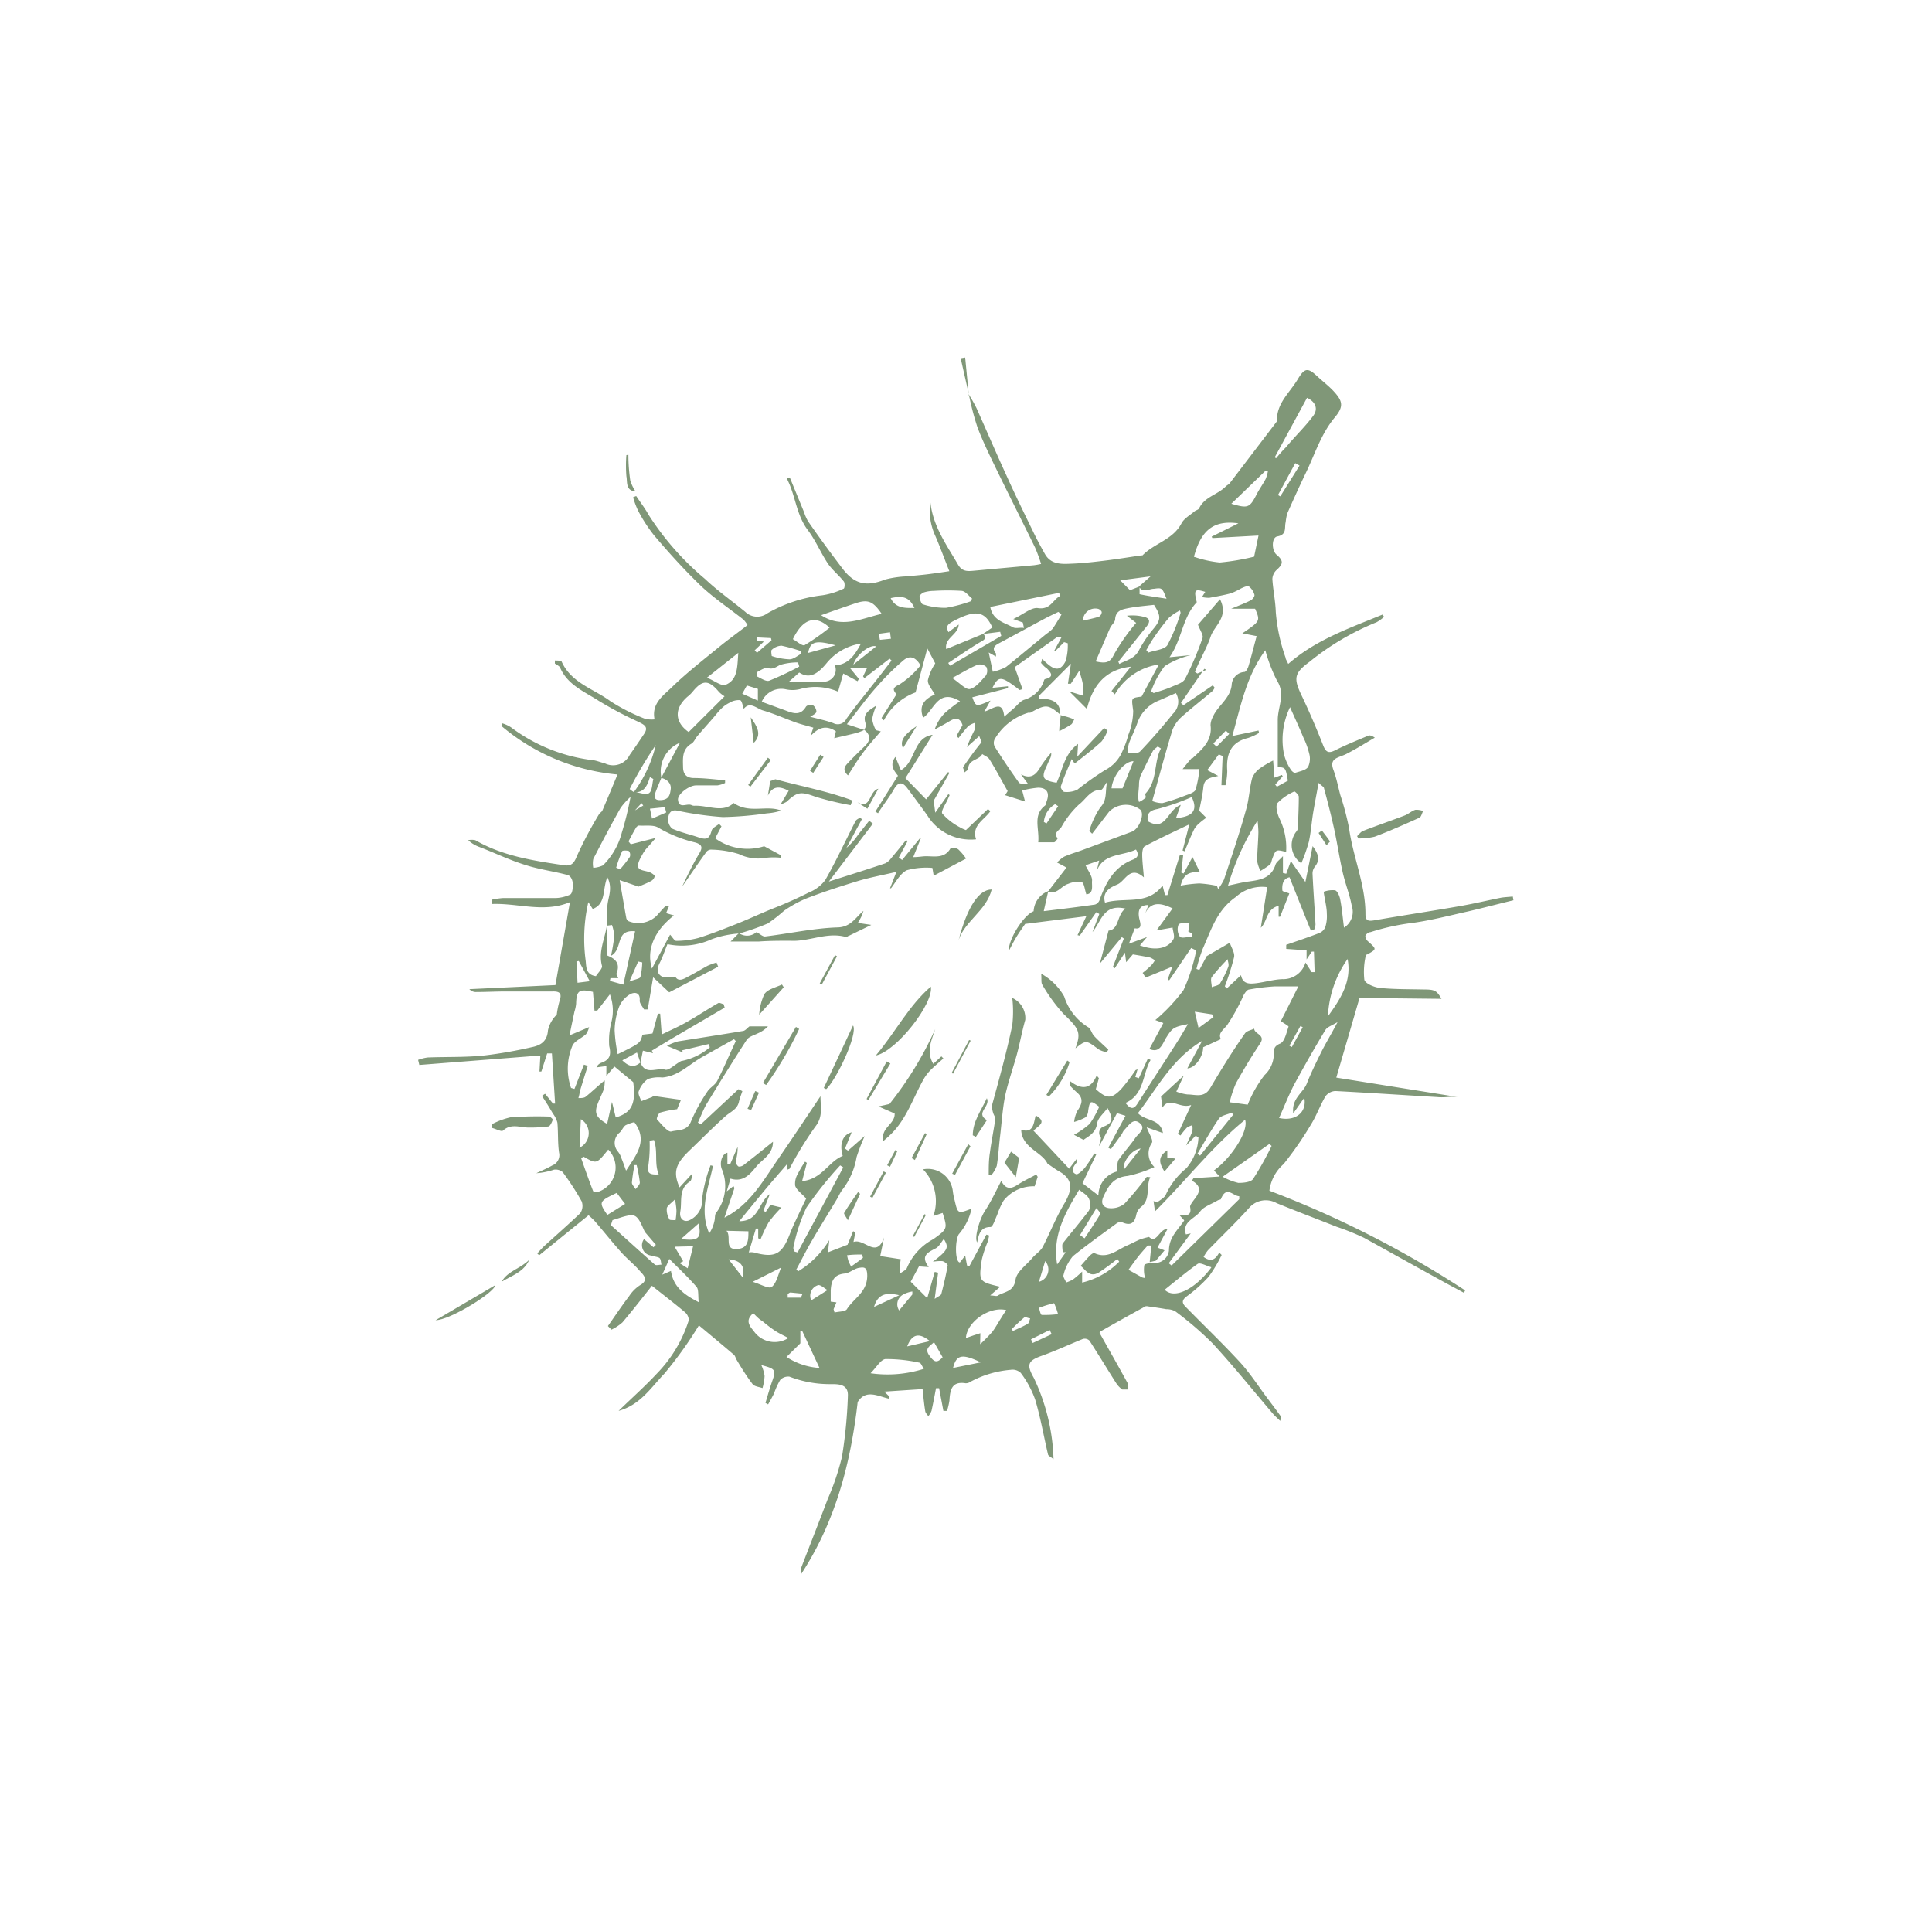 <svg xmlns="http://www.w3.org/2000/svg" viewBox="0 0 175.59 175.52"><defs><style>.cls-1{fill:#809778;}</style></defs><title>GC Identity Seeds</title><g id="Layer_2" data-name="Layer 2"><path class="cls-1" d="M132.53,99.72c-.61-.09-1.25.07-1.87,0-3.1-.18-6.2-.39-9.3-.55a1.2,1.2,0,0,0-.89.47c-.48.81-.8,1.72-1.29,2.52a31.55,31.55,0,0,1-2.52,3.65,3.86,3.86,0,0,0-1.29,2.42,92.53,92.53,0,0,1,17.79,9.06l-.11.22c-.62-.34-1.24-.66-1.85-1-2.41-1.32-4.8-2.66-7.23-4a22.67,22.67,0,0,0-2.48-1c-1.82-.72-3.65-1.41-5.46-2.15a2,2,0,0,0-2.51.44c-1.2,1.33-2.5,2.57-3.74,3.85a3.88,3.88,0,0,0-.39.6c.67.5,1.09.23,1.42-.4l.22.22a12.18,12.18,0,0,1-1.2,2,13.2,13.2,0,0,1-2,1.78c-.6.46-.25.76.08,1.09,1.59,1.62,3.23,3.19,4.77,4.86.86.94,1.56,2,2.34,3.07.45.6.9,1.19,1.33,1.79.07.1.07.25,0,.49-.21-.21-.45-.41-.65-.64-1.83-2.14-3.59-4.34-5.5-6.41a30.75,30.75,0,0,0-3.4-2.92A1.69,1.69,0,0,0,106,119c-.48-.09-1-.16-1.44-.23-.18,0-.39-.1-.51,0-1.34.73-2.67,1.48-4,2.23a.42.42,0,0,0-.12.15c.87,1.55,1.73,3.06,2.56,4.58.08.15,0,.38,0,.57-.16,0-.37,0-.49,0a2.13,2.13,0,0,1-.55-.57c-.82-1.29-1.61-2.6-2.44-3.88a.62.62,0,0,0-.58-.15c-1.25.5-2.47,1.08-3.74,1.53s-1.42.8-.74,2a18.33,18.33,0,0,1,1.8,7.4c-.27-.22-.47-.3-.5-.42-.39-1.66-.68-3.36-1.17-5a9,9,0,0,0-1.31-2.42,1.08,1.08,0,0,0-.92-.28,9.29,9.29,0,0,0-3.66,1.09.7.7,0,0,1-.43.13c-1.28-.2-1.41.63-1.47,1.57a6.11,6.11,0,0,1-.22.94l-.33,0-.39-2.06-.28,0c-.13.69-.26,1.38-.41,2.06a1.71,1.71,0,0,1-.29.48c-.1-.15-.26-.29-.28-.46-.11-.67-.17-1.35-.24-2l-3.48.23.41.4,0,.24c-1-.23-2.09-.88-2.83.31-.63,5.51-2,10.86-5.16,15.67a2.36,2.36,0,0,1,0-.54c.81-2.11,1.64-4.21,2.44-6.32a22.87,22.87,0,0,0,1.3-3.87,43.63,43.63,0,0,0,.53-5.48c.06-1.13-.9-1.09-1.62-1.09a10.1,10.1,0,0,1-3.69-.68,1,1,0,0,0-.84.3,6.79,6.79,0,0,0-.56,1.22c-.17.34-.36.68-.54,1l-.24-.13c.2-.67.39-1.35.62-2,.35-1,.3-1.1-1-1.44a3.4,3.4,0,0,1,.3,1,5.08,5.08,0,0,1-.19,1.09c-.31-.11-.73-.14-.9-.36-.53-.69-1-1.45-1.44-2.19-.1-.15-.13-.37-.26-.48-1.06-.91-2.14-1.8-3.18-2.67a35.78,35.78,0,0,1-3.15,4.4c-1.18,1.22-2.17,2.83-4.15,3.37,1.26-1.22,2.42-2.25,3.47-3.38A12.16,12.16,0,0,0,62.6,120a1,1,0,0,0-.35-.73c-.94-.79-1.92-1.54-3-2.4-.85,1.07-1.74,2.22-2.68,3.33a4.31,4.31,0,0,1-1,.66l-.32-.33c.64-.91,1.26-1.84,1.93-2.72a3.4,3.4,0,0,1,1-1c.78-.44.34-.9,0-1.25-.52-.62-1.17-1.12-1.71-1.72-.82-.92-1.59-1.89-2.4-2.83a7.64,7.64,0,0,0-.58-.55L49,114.1l-.17-.17c.2-.22.4-.45.61-.65,1.1-1,2.24-2,3.29-3a1.17,1.17,0,0,0,.13-1.09,24,24,0,0,0-1.72-2.65,1,1,0,0,0-.8-.22,6.4,6.4,0,0,1-1.6.32c.49-.23,1-.45,1.46-.71a1,1,0,0,0,.61-1.16c-.13-.9-.07-1.82-.15-2.72a2.3,2.3,0,0,0-.41-.83c-.31-.54-.64-1.07-1-1.61l.29-.19.72.89.19,0-.29-4.56-.43,0L49.2,97.4l-.17,0,.08-1.46-11,.86L38,96.34a4,4,0,0,1,.87-.22c1.74-.07,3.48,0,5.21-.19a40.5,40.5,0,0,0,4.22-.74c.82-.16,1.43-.52,1.5-1.53a2.79,2.79,0,0,1,.8-1.43A8.2,8.2,0,0,1,50.85,91c.2-.6.14-.9-.62-.88-1.41,0-2.82,0-4.23,0-.89,0-1.79.05-2.69.05a.79.79,0,0,1-.65-.26l7.82-.37L51.8,82c-2.37,1-4.73.07-7.11.17l0-.39a7.17,7.17,0,0,1,1-.15c1.54,0,3.07,0,4.61,0a3.42,3.42,0,0,0,1.53-.32c.21-.12.25-.7.22-1.06s-.24-.66-.45-.71c-1.28-.35-2.61-.51-3.86-.92C46.31,78.18,45,77.54,43.6,77a3,3,0,0,1-1.05-.63,1.55,1.55,0,0,1,.65,0c2.46,1.43,5.21,1.85,8,2.27.66.11.94-.09,1.22-.8A35.41,35.41,0,0,1,54.45,74c.07-.12.25-.2.3-.33.45-1.05.89-2.11,1.37-3.27a19,19,0,0,1-10.56-4.42l.1-.23a3.08,3.08,0,0,1,.78.36,15.45,15.45,0,0,0,7.54,3c.32.06.64.19,1,.28a1.68,1.68,0,0,0,2.25-.77c.45-.63.88-1.27,1.31-1.91s0-.83-.48-1.08a34.3,34.3,0,0,1-3.65-1.93c-1.29-.83-2.82-1.44-3.5-3-.07-.17-.31-.26-.48-.39l0-.27c.21,0,.57,0,.62.11.88,1.94,2.91,2.46,4.43,3.59a17.36,17.36,0,0,0,3.13,1.59,2.6,2.6,0,0,0,.88.06c-.3-1.49.84-2.19,1.65-3,1.32-1.27,2.78-2.41,4.2-3.57.83-.68,1.7-1.3,2.6-2a2.8,2.8,0,0,0-.37-.5c-1.27-1-2.64-1.92-3.8-3-1.52-1.46-2.92-3-4.31-4.64A13.83,13.83,0,0,1,58,46.43a7.24,7.24,0,0,1-.46-1.23l.28-.11c.38.57.8,1.11,1.13,1.71a25.4,25.4,0,0,0,5.12,5.82c1.14,1.08,2.45,2,3.67,3a1.55,1.55,0,0,0,2,.13,13,13,0,0,1,5-1.64,6.75,6.75,0,0,0,1.93-.6c.1,0,.15-.54,0-.68-.43-.54-1-1-1.39-1.55-.68-1-1.16-2.19-1.91-3.16C72.34,46.7,72.3,45,71.51,43.5l.27-.1,1.29,3.14a4.43,4.43,0,0,0,.36.83c1,1.45,2.06,2.89,3.14,4.31s2.15,1.68,3.87,1a9,9,0,0,1,2-.29c.65-.07,1.3-.12,1.94-.2s1.24-.17,1.9-.27c-.44-1.1-.82-2.16-1.27-3.2a5.45,5.45,0,0,1-.45-3.08c.22,2.19,1.48,3.9,2.52,5.7.37.62.85.59,1.4.54l5.47-.5a6.13,6.13,0,0,0,.67-.12,14.77,14.77,0,0,0-.55-1.49c-1.16-2.38-2.36-4.74-3.52-7.13-.6-1.24-1.21-2.48-1.7-3.76a24.8,24.8,0,0,1-.79-3h0a13.22,13.22,0,0,1,.69,1.22c.93,2.08,1.83,4.18,2.78,6.25.74,1.64,1.53,3.26,2.32,4.88.35.73.73,1.45,1.13,2.15.58,1,1.62.89,2.56.85s2.08-.17,3.11-.3,2.07-.3,3.1-.45a.15.15,0,0,0,.09,0c1.06-1.1,2.76-1.41,3.54-2.91.23-.44.76-.73,1.16-1.07.13-.12.38-.16.44-.29.5-1.06,1.68-1.23,2.43-2,.1-.1.26-.17.35-.28l4.3-5.64c-.07-1.62,1.16-2.59,1.89-3.82.6-1,.89-1.09,1.74-.29.48.45,1,.84,1.47,1.33.86.92,1,1.41.18,2.4-1.28,1.52-1.83,3.37-2.67,5.1-.58,1.21-1.14,2.44-1.68,3.67a4.89,4.89,0,0,0-.14.78c-.13.49.14,1.14-.76,1.3-.53.09-.53,1.27-.07,1.66.64.54.62.84,0,1.39a1.19,1.19,0,0,0-.38.82c.06,1,.28,2,.31,3a16.26,16.26,0,0,0,.89,4.15c0,.14.12.28.24.57,2.54-2.22,5.6-3.26,8.58-4.49l.13.21a3.43,3.43,0,0,1-.68.49,23.74,23.74,0,0,0-6.1,3.6c-1.36,1-1.47,1.47-.74,3s1.39,3.07,2,4.63c.25.61.5.7,1.09.4,1-.5,2-.9,3-1.32.14-.06.32,0,.59.18-.83.48-1.65,1-2.49,1.43-.28.16-.61.25-.91.39-.52.24-.55.59-.36,1.12.28.74.42,1.52.63,2.29a25,25,0,0,1,.79,3c.36,2.64,1.5,5.12,1.49,7.82,0,.65.32.63.83.55,2.53-.44,5.06-.82,7.59-1.26,1.31-.22,2.59-.53,3.89-.79.36-.06.72-.07,1.08-.11l.06.34c-1.36.33-2.7.68-4.06,1-1.81.4-3.61.88-5.44,1.1a20.66,20.66,0,0,0-3.5.8c-.18,0-.42.2-.46.34a.71.71,0,0,0,.26.51c.78.7.78.69-.08,1.17-.06,0-.13.07-.14.11a6.62,6.62,0,0,0-.13,2.2c.09.35.9.68,1.42.74,1.34.13,2.7.11,4,.14,1,0,1.16.11,1.59.85l-7.45-.08c-.65,2.24-1.34,4.61-2.11,7.24M103.57,53.31c0,.24,0,.69,0,.7.77.17,1.56.27,2.45.41-.4-1-.4-1-1.14-.9-.46,0-1,.43-1.37-.2l1.06-.93-2.76.36.89.9ZM60.09,70.71l1.71-3.2a2.81,2.81,0,0,0-1.69,3.19c-.18.45-.38.89-.54,1.34s-.08.75.58.68.75-.5.81-1S60.64,70.83,60.09,70.71ZM57.61,72c.47,0,1.06.3,1.37.1s.28-.84.4-1.29l-.31-.18c-.23.78-.55,1.46-1.47,1.38a11.8,11.8,0,0,0,2-4.29,36.46,36.46,0,0,0-2.37,4A2.09,2.09,0,0,0,57.61,72Zm46.64,13.17-.65.76c1.39.52,2.55.31,3.05-.57.14-.25-.05-.69-.08-1.05l-.68.12-.78.14,1.46-2c-1.1-.53-2-.64-2.5.49l.31-.8c-.77,0-1,.43-.84,1.23.13.5.27,1-.41.89l-.53,1.4ZM89.38,57.61c.34.47,0,.59-.35.79-1,.6-1.9,1.24-2.85,1.86l.17.25L91,57.8l-.1-.37-1.57.2.86-.59c-.63-1.41-1.42-1.61-3.11-.8-1,.48-1.15.64-.88,1.22l.93-.69C87.1,57.69,85.8,58,86,59ZM55.15,84.14c0-.56,0-1.11.05-1.67,0-.83.55-1.65,0-2.73-.47,1.1-.09,2.4-1.33,2.88L53.47,82a14.91,14.91,0,0,0-.24,5.33c.06.56,0,1.26.93,1.4.19-.31.61-.69.55-.94-.34-1.29.25-2.43.44-3.63,0,.72,0,1.43,0,2.15,0,.19,0,.52.08.56.78.31,1.15.78.79,1.64,0,.09.1.25.17.4l-.71,0-.05.25,1.22.34c.37-1.67.71-3.23,1.07-4.85-1.87-.18-1.06,1.62-2.19,2.23a17.62,17.62,0,0,0,.3-1.8,4.14,4.14,0,0,0-.21-1ZM96.41,65c-1.16-1-1.36-1-2.76-.22a.52.52,0,0,1-.18,0,5.28,5.28,0,0,0-3.07,2.41.75.75,0,0,0,0,.67c.7,1.11,1.44,2.21,2.21,3.28.08.12.4.08.85.15l-.67-.9c.94.47,1.4,0,1.82-.76a10.8,10.8,0,0,1,.93-1.21,1,1,0,0,1-.15.61c-.09.19-.17.39-.26.59-.51,1.07-.38,1.31.9,1.53.55-1.18.69-2.63,1.95-3.53l-.07,1.15,2.44-2.6.31.23a3.46,3.46,0,0,1-.55,1c-.77.71-1.61,1.35-2.44,2L97.4,69c-.41,1-.75,1.73-1,2.53,0,.1.21.45.33.45a2.25,2.25,0,0,0,1.17-.19A27.86,27.86,0,0,1,100.43,70,3.39,3.39,0,0,0,102,68.31a9.2,9.2,0,0,0,.55-1.52,6.13,6.13,0,0,0,.44-2.17c-.14-1.18-.26-1.17.76-1.3l1.57-2.92a5.51,5.51,0,0,0-4,2.72l-.3-.31,1.76-2.21c-2.24.25-3.44,1.61-4,3.84l-1.59-1.59,1.22.38a7.39,7.39,0,0,0,0-1.06c-.07-.41-.21-.8-.32-1.2l-.77,1.18s-.09,0-.26,0l.27-1.82-2.91,2.92,0,.25c1.11,0,2,.25,1.93,1.49ZM78.55,66.35v0a5.32,5.32,0,0,1-.66.26c-.7.18-1.4.33-2.07.49l.15-.63c-.95-.63-1.65-.28-2.32.45l.27-.78c-.58-.17-1.08-.29-1.57-.46-1-.36-2-.81-3-1.1-.57-.16-1.19-.87-1.75-.15-.1-.24-.16-.74-.34-.79a1.69,1.69,0,0,0-1,.26,2.63,2.63,0,0,0-.72.53c-.27.26-.5.57-.75.86-.47.54-.94,1.06-1.39,1.59-.2.22-.32.57-.55.71-.87.51-.79,1.34-.77,2.13,0,.6.27,1,1,1,.94,0,1.88.13,2.82.2l0,.25a2.42,2.42,0,0,1-.71.22c-.64,0-1.29,0-1.93,0s-1.69.8-1.64,1.31c.09.88.84.27,1.24.49a.58.58,0,0,0,.26.05c1.25-.05,2.57.69,3.56-.25,1.4,1,3,.16,4.32.69a5.34,5.34,0,0,1-1.3.25,32.06,32.06,0,0,1-4,.34,29.89,29.89,0,0,1-4.17-.59c-.63-.11-.77.34-.81.73a1.13,1.13,0,0,0,.37.91c.77.34,1.6.52,2.39.79s1,.09,1.2-.62c.06-.24.44-.4.67-.6l.22.22L65,76.2a5,5,0,0,0,4.45.72l1.54.83,0,.22a6.19,6.19,0,0,0-1.36,0,4,4,0,0,1-2.48-.34,9.05,9.05,0,0,0-2.47-.4.55.55,0,0,0-.46.18c-.59.8-1.15,1.63-1.72,2.45l-.51.74c.5-1.06,1-2.09,1.6-3.09.29-.51.18-.74-.36-.92a12.17,12.17,0,0,1-3.37-1.34c-.43-.3-1.19-.17-1.8-.21a.43.43,0,0,0-.27.22c-.24.4-.45.81-.67,1.22l.21.26,2.28-.58q-.3.33-.6.69a3.54,3.54,0,0,0-.57.72c-.21.39-.52.87-.44,1.23s.73.33,1.11.51c.16.08.39.23.39.34a.63.63,0,0,1-.33.43c-.34.19-.72.33-1.13.51L56.32,80c.23,1.33.41,2.39.6,3.45a.46.46,0,0,0,.2.28,2.4,2.4,0,0,0,2.56-.49c.26-.3.52-.59.79-.87,0,0,.16,0,.33,0l-.26.63.71.21c-1.82,1.43-2.51,3.13-2,4.83l1.65-3.08c.22.22.39.56.56.56a8,8,0,0,0,2-.26c1.17-.36,2.32-.82,3.46-1.27s2.29-1,3.43-1.45,2.14-.9,3.17-1.42A3.47,3.47,0,0,0,75,80c1-1.75,1.84-3.58,2.76-5.37.07-.14.28-.22.42-.32l.15.16-1.4,2.6A6,6,0,0,0,78,75.86L79,74.6l.33.27-4,5.26c1.82-.58,3.49-1.1,5.14-1.66A1.54,1.54,0,0,0,81,78c.46-.54.9-1.09,1.35-1.64l.14.09-.8,1.49.3.23,1.64-2,.07,0L83,77.91c.5,0,.83-.08,1.16-.08.82,0,1.72.22,2.25-.76a1,1,0,0,1,.68.13,5.13,5.13,0,0,1,.71.84L84.86,79.6l-.12-.71a6.68,6.68,0,0,0-2.32.21c-.6.29-1,1.07-1.44,1.64l-.09,0,.58-1.49c-1.27.3-2.38.5-3.46.82-1.6.49-3.19,1-4.76,1.61a10.67,10.67,0,0,0-2,1.11,14.26,14.26,0,0,1-1.47,1.15,22.67,22.67,0,0,1-2.59.91h0a9,9,0,0,0-2.53.53,6.49,6.49,0,0,1-4,.44c-.23.55-.42,1.15-.7,1.7s-.27,1,.23,1.26a2.93,2.93,0,0,0,1.19,0c.26.47.72.24,1.14,0,.61-.31,1.19-.67,1.8-1a6.9,6.9,0,0,1,.8-.29l.15.38L60.82,90.2l-1.46-1.37-.49,2.92-.34,0c-.14-.27-.41-.55-.39-.81.06-.8-.53-.76-.87-.57a2.39,2.39,0,0,0-1,1.14,6.44,6.44,0,0,0-.41,2.13,13.57,13.57,0,0,0,.28,2.18c2.05-1,2.05-1,2.25-1.77l.91-.11.49-1.8H60l.14,1.89c.76-.37,1.51-.7,2.22-1.1,1-.56,1.93-1.19,2.91-1.75.11-.07.33.06.5.1l.09.31-4.78,2.8L59.24,95.5l.11.23-.92-.23-.22,1.1-.32-.93-1.33.71c.6.6,1.1.67,1.65.19.43,1.21,1.5.44,2.25.66.31.09.8-.42,1.43-.78a5.67,5.67,0,0,0,2.62-1.25l-.1-.3L62,95.47l.07.2-1.46-.61a5.29,5.29,0,0,1,1-.4c2-.32,3.92-.61,5.87-.94.24,0,.45-.3.64-.43l1.68,0a2.82,2.82,0,0,1-.93.64c-.34.17-.8.29-1,.58-1.24,1.91-2.44,3.85-3.63,5.8-.32.54-.54,1.15-.81,1.73l.27.15L67.12,99l.35.18c-.11.33-.24.65-.32,1-.16.67-.77.88-1.22,1.28-1.12,1-2.16,2.06-3.24,3.09-1.32,1.26-1.53,2-.93,3.38l1.11-1.21c0,.29,0,.59-.21.7-1,.68-.66,1.78-.83,2.7-.12.67.34,1,.81.8a2,2,0,0,0,1.18-2,12.48,12.48,0,0,1,.76-3l.22.06c-.42,2-1.27,4-.34,6.13a3.19,3.19,0,0,0,.48-1.17c.06-.25,0-.59.19-.76a4,4,0,0,0,.52-3.8c-.31-.61-.05-1.51.46-1.6l0,1,.27,0,.66-1.53a3.86,3.86,0,0,1-.17,1.25.63.63,0,0,0,.22.51c.08.07.35,0,.48-.1.86-.67,1.71-1.35,2.68-2.13,0,1.17-1,1.62-1.51,2.25s-1.17,1.48-2.35,1.1l-.34,1.16.61-.48.09.18-.91,2.69c2.31-1.18,3.47-3.28,4.8-5.21s2.63-3.88,3.93-5.83c0,1,.25,1.87-.48,2.78a33.1,33.1,0,0,0-2.35,3.84s-.1,0-.15.07l-.08-.49c-.76.89-1.46,1.68-2.13,2.49S68,110,67.19,111c1.83,0,1.71-1.71,2.77-2.45l-.58,1.5.21.11.43-.64,1,.24a11.68,11.68,0,0,0-1.16,1.34,12.38,12.38,0,0,0-.74,1.56l-.21-.11,0-.88-.21,0-.65,2.17a1.38,1.38,0,0,1,.45,0c1.91.52,2.56.2,3.27-1.64.15-.39.32-.78.5-1.16.36-.78.73-1.55,1-2.1-.44-.48-.87-.77-1-1.16a1.72,1.72,0,0,1,.24-1.08,9,9,0,0,1,.66-1.11l.16.11-.43,1.66c1.81-.17,2.41-1.79,3.69-2.29-.32-1.12,0-1.92.81-2.15l-.6,1.48.27.19,1.52-1.33a17.71,17.71,0,0,0-.74,1.92,6.66,6.66,0,0,1-1.32,3c-.21.28-.34.62-.53.92-.75,1.25-1.52,2.48-2.25,3.74-.49.84-.92,1.71-1.38,2.56l.18.15a8.39,8.39,0,0,0,2.82-2.83l-.12,1.11,1.78-.69.51-1.23.2.1-.17.88c1-.36,2.08,1.58,2.78-.41L80,114.17l1.87.29a2.92,2.92,0,0,0-.06.44c0,.28,0,.57,0,.85.21-.17.56-.31.63-.53a5.3,5.3,0,0,1,2.39-2.59c1.29-.93,1.29-.95.84-2.38l-.84.28a4.15,4.15,0,0,0-.94-4.24,2.28,2.28,0,0,1,2.71,2,5.66,5.66,0,0,0,.16.8c.29,1.25.29,1.25,1.54.77a5.28,5.28,0,0,1-1.17,2.34c-.35.62-.33,2.53.11,2.55l.48-.62.17.9.21.06,1.55-2.87.25.08a6,6,0,0,1-.15.61,10.54,10.54,0,0,0-.52,1.59c-.29,2-.26,2,1.67,2.46l-.91.79c.38,0,.59.11.71,0,.62-.36,1.44-.33,1.6-1.45.11-.72,1-1.32,1.56-2,.3-.34.73-.6.93-1,.68-1.33,1.22-2.73,2-4,.64-1.15.78-2.08-.52-2.82-.34-.19-.65-.43-1.07-.71-.51-1.09-2.33-1.42-2.39-3.08,1.13.35,1.12-.58,1.32-1.3,1.1.62.2.94-.2,1.39,1.09,1.15,2.14,2.28,3.24,3.45l.69-.9c0,.24,0,.35-.06.4-.28.36-.53.78,0,1,.14.07.59-.33.81-.6a12.41,12.41,0,0,0,.84-1.29l.18.1-1.25,2.61,1.45,1.11a2.25,2.25,0,0,1,1.7-2.18c0-.32,0-.71.1-1,.48-.72,1.08-1.35,1.57-2.07.27-.39,1-.82.38-1.33s-1,.25-1.45.68a3.24,3.24,0,0,0-.17.32l-1,1.38-.23-.14,1.56-2.9-.77-.24-1.62,3c0-.3.23-.69.14-.81a.62.62,0,0,1,.34-1c.91-.37.68-.89.28-1.65-.37.5-.87.9-.94,1.36-.13.94-.83,1.21-1.24,1.53l-.87-.46a7.9,7.9,0,0,0,1.43-1,8.93,8.93,0,0,0,.86-1.55c-.78-.61-.85-.58-1,.34,0,.23-.11.54-.28.64a5,5,0,0,1-1,.4,3,3,0,0,1,.29-1c.41-.59.6-1.11,0-1.65a8.59,8.59,0,0,1-.68-.67v-.41c1.07.84,1.91.77,2.44-.49l.2.24c-.09.34-.18.67-.28,1,1,.88,1.41.92,2.3,0a17.93,17.93,0,0,0,1.29-1.69c0-.05.13-.07.21-.12l-.21.7.32.12.83-1.8.24.14c-.76,1.31-.55,3.13-2.28,3.9.41.54.72.63,1.06.11,1.2-1.88,2.42-3.74,3.62-5.62.32-.49.6-1,1-1.65-1.36.26-1.43.37-2,1.26-.32.53-.55,1.41-1.51,1l1.27-2.36-.73-.27A16.3,16.3,0,0,0,107.56,90a16.39,16.39,0,0,0,1.16-3.61l-.46-.22-2,2.94-.13-.1.42-1.15-2.43,1-.27-.43a10.27,10.27,0,0,0,.78-.68,2.56,2.56,0,0,0,.33-.46,2,2,0,0,0-.42-.25c-.51-.11-1-.19-1.58-.29l-.61.71-.11-.87-.93,1.42-.17-.11,1-2.59-.18-.13-2,2.41.79-3c1-.11.74-1.47,1.54-2-2-.47-2.19,1.15-3,2.13l.62-1.64-.27-.17-1.51,2.14L97.93,85l.8-1.72-5.56.7c-.19.28-.51.72-.79,1.18s-.48.87-.71,1.3c0-1.23,1.48-3.37,2.27-3.63A2.07,2.07,0,0,1,95.27,81l-.41,1.82c1.64-.2,3.15-.38,4.66-.6a.67.67,0,0,0,.41-.4c.57-1.58,1.3-3,3-3.67.52-.19.59-.5.31-.93-1.25.61-3,.32-3.58,2l.24-1-1.24.43c.23.51.63,1,.59,1.42s.18,1.16-.52,1.22c-.15-.45-.19-1-.42-1.12a2.28,2.28,0,0,0-1.23.17c-.64.19-1,1-1.85.72l1.69-2.19-.13-.09-.72-.38a3.16,3.16,0,0,1,.64-.53c.5-.22,1-.37,1.54-.56l4.61-1.71c.68-.25,1.19-1.6.78-2a2.17,2.17,0,0,0-2.84.18l-1.54,2L99,75.53a7.7,7.7,0,0,1,1-2.14c.67-.7.41-1.46.63-2.34-.26.35-.42.74-.56.74-1,0-1.37.86-2,1.33a8.36,8.36,0,0,0-1.62,2.08c-.19.28-.76.51-.32,1,0,0-.2.35-.33.36-.46,0-.92,0-1.44,0,.12-1.25-.52-2.44.61-3.33.1-.08.11-.27.16-.41.29-.77,0-1.23-.8-1.22a9.33,9.33,0,0,0-1.43.25l.26,1-1.81-.57.23-.37c-.57-1-1.09-2-1.66-2.9-.13-.21-.43-.31-.65-.47C89,69.12,88,69,88,69.89c0,.1-.22.21-.34.32,0-.17-.18-.41-.12-.5.51-.73,1-1.44,1.67-2.25L89,66.91l-1.13,1a16.19,16.19,0,0,1,.71-1.57,1.65,1.65,0,0,0,0-.63A2.13,2.13,0,0,0,88,66a13.34,13.34,0,0,0-.88,1.08l-.2-.17.56-1c-.26-.76-.7-.65-1.21-.34s-.88.49-1.32.74a3.88,3.88,0,0,1,.9-1.48,12.86,12.86,0,0,1,1.4-1.09c-2-1.22-2.34.81-3.35,1.5-.43-1.13.16-1.72,1.06-2.11-.25-.47-.66-.9-.63-1.3A4.62,4.62,0,0,1,85,60.3l-.72-1.36-1.07,4a5.3,5.3,0,0,0-2.88,2.54l-.21-.22,1.35-2.14c-.17-.29-.54-.55.27-.9a8.06,8.06,0,0,0,1.92-1.74c-.45-.78-1-.94-1.57-.44a22.39,22.39,0,0,0-2.3,2.27c-1,1.1-1.83,2.27-2.82,3.52Zm23.17,48.33-.17-.25a20.34,20.34,0,0,1-1.69,1.24c-.9.52-1.26-.37-1.65-.6.3-.34.56-.65.83-.93.12-.12.34-.28.42-.24,1.2.57,2.05-.29,3-.7.37-.16.73-.36,1.1-.52a6.67,6.67,0,0,1,.87-.25c.69.67.93-.75,1.68-.72l-.91,1.69.64.25-.79.94-.56.13.15-1.51-.33,0c-.29.33-.59.66-.86,1s-.6.81-.89,1.21l1.22.68a.85.85,0,0,0,.29.06A2.73,2.73,0,0,1,104,115c.06-.16.61-.21.93-.2a1.29,1.29,0,0,0,1.31-1.12c0-1.22.8-1.87,1.39-2.75l-.47-.52c.7.11,1.17.1,1-.72,0-.16.2-.42.34-.61.45-.59.86-1.18-.17-1.76l.14-.23,2.38-.15-.52-.55c1.61-1.16,3.18-3.61,2.83-4.61-3,2.45-5.35,5.5-8.19,8.33l-.13-.94.32.13c.27-.23.68-.42.8-.72a6.7,6.7,0,0,1,1.86-2.39,4.55,4.55,0,0,0,1.1-2.8l-.25-.16-.87.89c.21-.47.41-.86.56-1.28a1.56,1.56,0,0,0,0-.56,1.56,1.56,0,0,0-.49.22,6.64,6.64,0,0,0-.58.71l-.24-.15,1.21-2.62c-1.06.38-1.92-.82-2.61.23l-.13-1,2.07-1.91-.68,1.46a3.86,3.86,0,0,0,1,.26c.75,0,1.55.37,2.11-.63,1-1.69,2-3.31,3.13-4.92.16-.23.55-.29.84-.43,0,.5,1.08.55.53,1.36-.78,1.17-1.51,2.38-2.19,3.61a9.9,9.9,0,0,0-.57,1.72l1.64.22a11,11,0,0,1,1.53-2.69,2.64,2.64,0,0,0,.84-1.87c0-.48,0-.75.59-1,.41-.2.56-1,.75-1.53,0-.07-.42-.31-.7-.5L118,89.66c-.81,0-1.5,0-2.18,0a19.28,19.28,0,0,0-2.27.28c-.2,0-.4.3-.52.51a18.1,18.1,0,0,1-1.51,2.74c-.39.47-.83.74-.56,1.26l-1.61.74c0,.84-.72,1.9-1.44,1.92l1.34-2.49c-2.72,1.61-4.07,4.28-5.83,6.56.68.74,2.06.49,2.27,1.81l-1.47-.52c.21.59.61,1.15.47,1.41a1.69,1.69,0,0,0,.23,2.2,11.6,11.6,0,0,1-2.44.81c-1.25.11-1.73.86-2.18,1.85-.32.68,0,1,.47,1.07a1.93,1.93,0,0,0,1.43-.4,29.7,29.7,0,0,0,2-2.41c0-.06.2,0,.34,0-.42.9.06,2-.83,2.7a1.22,1.22,0,0,0-.43.67c-.15.77-.49,1.08-1.27.74a.59.59,0,0,0-.5.07c-1.36,1-2.76,2-4,3a4.13,4.13,0,0,0-.85,1.7c-.07.18.15.46.24.69a3.42,3.42,0,0,0,.62-.27,9.37,9.37,0,0,0,.83-.72l0,1A7,7,0,0,0,101.72,114.68ZM116.9,86.25l0-.37c1-.35,2-.68,3-1.07a1,1,0,0,0,.55-.54,3.3,3.3,0,0,0,.14-1.21c0-.57-.16-1.13-.29-2a2.3,2.3,0,0,1,1-.14c.22,0,.44.5.5.81.16.81.23,1.65.35,2.59a1.7,1.7,0,0,0,.7-2c-.18-1-.59-2-.83-3.08-.3-1.34-.5-2.7-.79-4s-.57-2.38-.89-3.56c0-.16-.24-.26-.5-.52-.18,1-.35,1.85-.49,2.69s-.2,1.8-.4,2.69a15.93,15.93,0,0,1-.68,1.93,2,2,0,0,1-.48-2.85.79.79,0,0,0,.19-.39c0-.94.07-1.88.06-2.82,0-.17-.37-.49-.4-.47A4.86,4.86,0,0,0,116.1,73c-.2.28,0,1,.17,1.37a6,6,0,0,1,.62,3.07c-.94-.24-.94-.24-1.27.65-.06.17-.08.39-.2.5a8.54,8.54,0,0,1-.86.57,3.06,3.06,0,0,1-.3-.88c0-.87.09-1.74.11-2.62a9.45,9.45,0,0,0-.08-1.07,23.25,23.25,0,0,0-2.68,5.91c.76-.16,1.33-.31,1.91-.38,1-.14,2-.28,2.4-1.51.07-.25.36-.43.68-.79v1.53l.3.07.42-1.15,1.32,1.9.66-3.26c.46.62.74,1.2.21,1.86a1,1,0,0,0-.22.63c.07,1.55.19,3.09.27,4.64a1.45,1.45,0,0,1-.13.47l-.29.08c-.65-1.61-1.29-3.21-1.94-4.85-.57.11-.7.63-.65,1.2,0,.1.39.17.63.27l-.84,2.12-.13,0,0-1c-1.16.31-1,1.41-1.62,2l.58-3.69a3.53,3.53,0,0,0-2.85.89c-1.73,1.2-2.24,3-3,4.69a15.92,15.92,0,0,0-.58,1.85l.26.1.67-1.26,1-.58,1.1-.64c.14.44.47.92.39,1.31a22.63,22.63,0,0,1-.84,2.65l.17.2,1.3-1.21c.15.82.77.8,1.37.73.8-.1,1.59-.34,2.39-.37a2.1,2.1,0,0,0,2.1-1.51l.56.87.27,0-.06-1.86-.2,0-.47.71,0-.83Zm-8.81-11.32c-1.5.72-2.8,1.32-4.06,2-.16.08-.22.49-.22.74,0,.64.09,1.28.15,2.08-1.25-1.12-1.68.31-2.38.63-.5.22-1.46.58-1.15,1.67,1.77-.54,3.86.29,5.23-1.56l.22.87h.22l1.14-3.67.29.07-.17,1.55.21.09.81-1.5.66,1.35c-1.07,0-1.48.27-1.74,1.25A12.92,12.92,0,0,1,109,80.3a11,11,0,0,1,1.6.22l.11.29a4.87,4.87,0,0,0,.53-.86c.7-2.1,1.41-4.2,2-6.32.28-.93.31-1.94.56-2.89a2,2,0,0,1,.75-.93,8.47,8.47,0,0,1,1.16-.68l.12,1.56.67-.25.08.12-.68.76.15.19,1-.55c-.21-1.19-.21-1.19-.92-1.24,0-1.42,0-2.85,0-4.28,0-1.19.73-2.35-.08-3.59A14.48,14.48,0,0,1,115,59.11c-1.72,2.35-2.22,5-3,7.79l2.38-.5.05.22a4.88,4.88,0,0,1-1,.46c-1.6.38-2,1.5-1.89,3a6.32,6.32,0,0,1-.16,1.29l-.37,0,.11-2.65-.35-.15L109.72,70l1,.53c-.58.15-1.26.15-1.35,1s-.26,1.51-.38,2.16l.64.64c-.2.15-.41.3-.6.47a2.14,2.14,0,0,0-.5.58c-.31.64-.58,1.3-.86,2l-.19-.07Zm.68-20.19c-1.33,1.41-1.33,3.37-2.48,5l1.94-.19a7.83,7.83,0,0,0-2.38,1,8.22,8.22,0,0,0-1.23,2.29l.23.16c.54-.18,1.09-.33,1.61-.56s1.06-.37,1.25-.74A28.11,28.11,0,0,0,109.29,58c.1-.26-.2-.66-.41-1.21l2-2.32c.82,1.63-.51,2.37-.85,3.39s-1,2.14-1.43,3.21l.22.15.81-.33-.17-.1-2.13,3.11.23.2,2.67-1.81.16.22a1.19,1.19,0,0,1-.18.29c-.92.78-1.87,1.52-2.77,2.32a3.15,3.15,0,0,0-.88,1.22c-.65,2.11-1.21,4.24-1.84,6.47a2.43,2.43,0,0,0,.93.19,18.64,18.64,0,0,0,2-.66c.34-.13.85-.27,1-.53a10,10,0,0,0,.36-1.9.76.76,0,0,0-.21,0l-1.32,0c.28-.35.55-.7.83-1l.08,0c.88-.82,1.81-1.6,1.63-3a1.63,1.63,0,0,1,.21-.74c.41-1,1.56-1.64,1.71-2.88a1.24,1.24,0,0,1,1.15-1.21c.15,0,.32-.33.38-.53.26-.88.48-1.76.74-2.73l-1.3-.25c1.64-1.12,1.64-1.12,1.16-2.24l-2.17,0c.68-.28,1.24-.49,1.77-.76.17-.08.38-.37.34-.51a1.45,1.45,0,0,0-.5-.75c-.14-.09-.48.07-.7.17a7.45,7.45,0,0,1-.9.44c-.67.18-1.35.3-2,.42a2.93,2.93,0,0,1-.67-.07l.3-.47C108.56,53.5,108.49,53.62,108.77,54.74ZM53.89,90.16c-1.26-.3-1.5-.12-1.53,1.08a3.45,3.45,0,0,1-.15.71c-.14.66-.28,1.32-.45,2.16L53,93.59l.54-.23a2,2,0,0,1-.27.63c-.41.39-1.09.64-1.26,1.1a5.35,5.35,0,0,0-.11,3.8l.31.09.86-2.21.35.11c-.25.79-.5,1.59-.74,2.38,0,.18-.07.37-.11.55.21,0,.48,0,.63-.1.58-.46,1.13-1,1.76-1.51a3.4,3.4,0,0,1-.07.77c-.16.45-.39.88-.56,1.33-.34.86-.16,1.29.85,1.86l.44-2,.34,1.41c1.46-.42,1.85-1.26,1.59-3.21l-1.71-1.42-.73.86,0-.9-.9.12a.76.76,0,0,1,.45-.42c.74-.27.91-.68.71-1.51a6.77,6.77,0,0,1,.19-2.16,4.23,4.23,0,0,0-.13-2.55l-1.15,1.48h-.25Zm7.65,10.66a9.68,9.68,0,0,0-1.54.31c-.16.06-.36.55-.29.62.4.43,1,1.18,1.3,1.1.6-.17,1.45,0,1.8-.94a16,16,0,0,1,1.48-2.69c.23-.37.71-.59.91-1,.51-1,.94-2,1.4-3l.27-.59-.16-.17-2.88,1.61c-1.19.67-2.17,1.75-3.64,1.87a3.06,3.06,0,0,0-1.31.14,2.32,2.32,0,0,0-.83,1.12c-.09.23.14.59.23.89l1-.38s.09-.1.13-.09l2.48.35ZM73.63,65.15c.75.2,1.45.34,2.1.58a.87.87,0,0,0,1.2-.4c.9-1.25,1.88-2.43,2.83-3.65.43-.54.85-1.09,1.27-1.64l-.18-.17-2.29,1.77-.12-.16.37-.77-1.57,0,.82,1-.12.21-1.3-.7-.47,1.65a5.19,5.19,0,0,0-3.51-.22,2.86,2.86,0,0,1-1.27,0,1.93,1.93,0,0,0-2.16,1.14l2.22.81c.69.27,1.33.45,1.81-.38a.61.61,0,0,1,.6-.13.75.75,0,0,1,.34.58C74.21,64.84,73.89,65,73.63,65.15Zm21-4.92.08-.34c.72.67,1.48,1.5,2.13.22a4.83,4.83,0,0,0,.2-1.64l-.33-.1-.83.84-.07-.05.69-1.28c-.28,0-.42,0-.51.09l-3.77,2.67.71,2-.26.08c-1.68-1.29-1.91-1.32-2.47-.2l1.41-.14,0,.17-3.24.83c.32.87.32.87,1.65.3l-.56,1c.78-.2,1.65-1.14,1.81.46l.84-.73c.33-.28.63-.71,1-.81a2.68,2.68,0,0,0,1.69-1.51c.06-.12.09-.34.17-.36.9-.21.54-.59.15-1C94.93,60.63,94.76,60.42,94.59,60.23Zm13.92-9.61a10.25,10.25,0,0,0,2.31.51,21,21,0,0,0,3.12-.53l.4-1.92-4.19.23-.07-.13,2.43-1.21C110.37,47.27,109.17,48.11,108.51,50.62Zm-6.91,9.53.09.2c.61-.33,1.33-.45,1.75-1.18a11.48,11.48,0,0,1,1.18-1.81c.86-1,.92-1.28.22-2.38-.79.09-1.57.15-2.34.3-.54.11-1.14.21-1.19,1,0,.27-.32.51-.45.78-.44,1-.86,2-1.32,3.06.93.21,1.32.12,1.68-.66a18.29,18.29,0,0,1,2-2.84l-.84-.65a4.14,4.14,0,0,1,1.5.09c.54.11.66.39.33.83Zm-11.78-.84.37,1.75a4.48,4.48,0,0,0,1.21-.44c1.25-1,2.44-2,3.66-3a3.61,3.61,0,0,0,.56-.46c.29-.41.54-.86.81-1.29l-.28-.25c-.39.19-.78.37-1.16.57-1.43.76-2.84,1.54-4.27,2.3-.43.23-.6.48-.24.91,0,0,0,.15,0,.28ZM106.87,63l-1.48.65a3.38,3.38,0,0,0-2,2c-.22.66-.55,1.28-.79,1.93a4.05,4.05,0,0,0-.12.86c.39,0,.92.07,1.13-.13q1.57-1.65,3-3.44A1.5,1.5,0,0,0,106.87,63Zm5.76,46,0-.27c-.55,0-1.16-1-1.66.24,0,.08-.2.08-.3.14-.54.33-1.25.55-1.59,1-.46.66-1.67.91-1.3,2.09l.44-.09-2,2.71.26.21ZM65.85,63.29a2.72,2.72,0,0,1-.5-.39c-.95-1.13-1.51-1.13-2.42,0a3.05,3.05,0,0,1-.45.43c-1.23,1.07-1.16,2.32.11,3.21Zm51.39,1a6.79,6.79,0,0,0-.54,4.29,4.64,4.64,0,0,0,.61,1.37c.08.14.31.33.4.3.42-.14,1-.24,1.18-.55a1.76,1.76,0,0,0,.09-1.23,7,7,0,0,0-.52-1.43C118.07,66.1,117.65,65.19,117.24,64.27ZM75.76,119l.09.3c.39-.1,1-.07,1.13-.32.65-1,1.82-1.52,1.84-3,0-.83-.29-.81-.74-.74s-.87.48-1.33.52c-1,.1-1.21.73-1.25,1.55,0,.33,0,.66,0,1l.52.07Zm9.19-.94c.34-.24.56-.31.6-.44.22-.86.43-1.73.58-2.61,0-.1-.29-.34-.48-.38a3.54,3.54,0,0,0-.87.06c1.39-1.07,1.48-1.29,1-2.07-.24.28-.43.7-.76.86-.72.37-1.38.68-.61,1.69l-.89-.06-.75,1.39L84.27,118l.68-2.39.31.07Zm36.62-25.16c-.5.31-.94.44-1.11.72-1,1.65-1.95,3.33-2.86,5-.51,1-.9,2-1.35,3,1.48.33,2.55-.5,2.29-1.84l-1,1.42c-.18-1.36.9-1.86,1.23-2.71s.82-1.86,1.27-2.77S121,94,121.57,92.89ZM92.09,56.27c.87-.4,1.6-1.05,2.2-1,1.2.2,1.38-.77,2.07-1.1l-.11-.28L90,55.17c.23,1.23,1.27,1.41,2.06,1.85.26.14.64,0,1,.06l-.1-.49ZM55.67,110.9l-.15.46c1.33,1.2,2.66,2.41,4,3.59.11.09.4,0,.6,0-.06-.21-.05-.51-.19-.61s-.52-.13-.77-.22a.94.94,0,0,1-.63-1.49l.86.74.22-.22-1-1.17c-.27-.55-.53-1.36-1-1.49S56.32,110.72,55.67,110.9Zm42.41-2.76c-1.3,2.15-2.45,4.19-2,6.79l.78-1.11-.28,0c0-.26-.08-.61,0-.79.78-1,1.64-2,2.39-3a1.34,1.34,0,0,0,0-1.07C98.81,108.61,98.45,108.45,98.08,108.14Zm-45-3-.27.11c.35,1,.7,2,1.09,3,0,.08.34.13.47.08a2.33,2.33,0,0,0,.91-3.84C54.22,105.81,54.22,105.81,53.08,105.16Zm4.22-32.7a6.28,6.28,0,0,0-.9,1c-.86,1.53-1.68,3.08-2.48,4.64a2.09,2.09,0,0,0,0,.8,2.42,2.42,0,0,0,.88-.22,6.46,6.46,0,0,0,1.72-3A27.48,27.48,0,0,0,57.3,72.46Zm14.93,41.33.26.07,4.15-7.73-.28-.18a33.76,33.76,0,0,0-3.07,3.84,15.36,15.36,0,0,0-1.18,3.62C72.08,113.52,72.19,113.66,72.23,113.79ZM57.65,102a3.45,3.45,0,0,0-.81.29c-.22.17-.32.48-.53.66a1.2,1.2,0,0,0-.16,1.71,1.73,1.73,0,0,1,.32.6c.16.38.29.77.43,1.15C57.8,105,58.94,103.72,57.65,102Zm20.59-43.5a5,5,0,0,0-3.09,1.75c-.94,1.16-1.68,1.43-2.51.88l-1,.89c1.15,0,2.16,0,3.16-.06a1.08,1.08,0,0,0,1.08-1.48C77.09,60.41,77.66,59.59,78.24,58.52Zm1.88-2.72c-.78-1.14-1.24-1.32-2.38-.94s-2.06.71-3.11,1.08C76.48,57.15,78.24,56.24,80.12,55.8Zm31,51.18a5.35,5.35,0,0,0,1.43.56c.46,0,1.14-.06,1.34-.36a27.72,27.72,0,0,0,1.68-3l-.2-.18ZM88.21,54.66l.14-.25c-.31-.25-.6-.66-.93-.7a19.72,19.72,0,0,0-2.55,0,3.23,3.23,0,0,0-.88.13c-.17.06-.42.26-.42.39s.14.66.3.7a6.61,6.61,0,0,0,2.1.32A12.72,12.72,0,0,0,88.21,54.66Zm27.65-13.1.11.1c.3-.35.59-.7.9-1,.83-1,1.74-1.86,2.49-2.87.42-.57.28-1.22-.57-1.63ZM89.08,122.18a14.17,14.17,0,0,0,1.11-1.13c.31-.41.55-.87.83-1.3.13-.22.27-.42.43-.67-1.54-.37-3.59,1.09-3.66,2.54l.69-.24.62-.2Zm21-7c-.45-.12-1-.45-1.23-.3-1,.71-2,1.55-3,2.35C106.73,118.11,108.59,117.21,110.08,115.22Zm-3.2-40.82c1.57-.12,2-.74,1.43-1.91a20.77,20.77,0,0,1-3.13,1.09c-.87.16-.92.56-.87,1.1,1.66,1,1.75-1,3-1.48ZM79.12,124.82a10.85,10.85,0,0,0,4.84-.4c-.17-.26-.26-.54-.4-.56a14,14,0,0,0-3.08-.33C80.05,123.57,79.66,124.28,79.12,124.82ZM75.4,57.05c-1.29-1.19-2.43-.83-3.34,1.05.36.19.86.65,1.07.54A20.72,20.72,0,0,0,75.4,57.05Zm30.13,11-.31-.2c-.15.14-.36.26-.45.43-.39.74-.76,1.5-1.12,2.26a2.49,2.49,0,0,0-.13.67c0,.37-.06.73-.07,1.1,0,.19,0,.39.07.59a2.69,2.69,0,0,0,.6-.39c.06-.06-.09-.33,0-.39C105.24,70.91,104.83,69.28,105.53,68Zm16.94,19.13a9.78,9.78,0,0,0-1.78,5.2C121.88,90.74,122.87,89.18,122.47,87.13ZM60.19,115.86l.79-.34c.21,1.41,1.12,2.13,2.52,2.84-.06-.61,0-1.12-.17-1.36-.8-.93-1.7-1.76-2.5-2.57ZM86.54,61.63c.69.45,1.23,1.08,1.61,1,.55-.13,1-.74,1.45-1.22a.83.83,0,0,0,.05-.78.86.86,0,0,0-.79-.21C88.16,60.7,87.51,61.11,86.54,61.63ZM107.3,55.7l-.06-.21a4.66,4.66,0,0,0-1,.66,20.88,20.88,0,0,0-1.4,1.85c-.25.35-.44.73-.66,1.09l.19.23c.59-.22,1.45-.26,1.73-.68A16,16,0,0,0,107.3,55.7ZM71.48,123.34a6.17,6.17,0,0,0,3,1L72.92,121l-.18,0,0,1.1Zm-3-4c-.57.5-.62.92,0,1.61a2.31,2.31,0,0,0,3.17.67c-.44-.24-.85-.42-1.21-.66a12.07,12.07,0,0,1-1.15-.88C69,119.92,68.79,119.69,68.48,119.38Zm-1.38-60-2.85,2.26c.69.28,1.33.8,1.69.65C67.07,61.79,67,60.61,67.1,59.36Zm44.81-13.55c1.54.45,1.67.38,2.34-.93.24-.45.54-.87.78-1.32a3.22,3.22,0,0,0,.2-.69l-.19-.08ZM72.64,60.59l-.11-.38a5.68,5.68,0,0,0-1.63.23c-.38.19-.62.42-1.11.29-.29-.08-.68.21-1,.37,0,0,0,.36,0,.38.37.17.83.5,1.13.39A29,29,0,0,0,72.64,60.59Zm36.19,44.28.24.17,3-3.71-.11-.2c-.41.18-1,.26-1.2.58C110.07,102.71,109.47,103.81,108.83,104.87Zm-42.81,7c.5.5-.27,1.76,1,1.66,1-.08,1-.82,1-1.61Zm37-42.68c-.86,0-1.9,1.36-2,2.47l1,0ZM72.81,59.43l0-.24a15,15,0,0,0-1.79-.5,1.41,1.41,0,0,0-.88.38c-.09.06,0,.54,0,.56a5.71,5.71,0,0,0,1.62.3C72.13,59.92,72.47,59.61,72.81,59.43Zm-16.76,49c-1.63.77-1.65.83-.85,2l1.61-1Zm3.39-4.81-.4.07a12.61,12.61,0,0,1-.11,2.22c-.16.77.15.88.94.84C59.45,105.76,59.81,104.65,59.44,103.65ZM71,115.21l-2.59,1.3c.72.22,1.47.66,1.72.47C70.58,116.63,70.7,115.89,71,115.21Zm40.55-28a18.45,18.45,0,0,0-1.42,1.6c-.14.21,0,.61,0,.92.25-.11.62-.14.75-.34a8.17,8.17,0,0,0,.75-1.51C111.71,87.67,111.61,87.45,111.56,87.16ZM61.31,113.32l.78,1.32-.33.17.74.47.49-2Zm36.85-1.06.41.3c.49-.74,1-1.48,1.45-2.25,0-.07-.25-.34-.37-.5Zm-2,7.19a6.61,6.61,0,0,0-.36-1,11,11,0,0,0-1.38.43c.08.22.15.63.26.64A9.52,9.52,0,0,0,96.14,119.45ZM52.67,104.32a1.47,1.47,0,0,0,.12-2.59Zm36.47,19.51c-1.72-.82-2.22-.69-2.52.51ZM108,84.68l.11-.82c-.34.06-.9,0-1,.19a1.2,1.2,0,0,0,.12,1.09c.19.19.71,0,1.09,0v-.31ZM83.11,55.26c-.45-.95-1-1.15-2.16-.89C81.39,55.27,82.18,55.28,83.11,55.26Zm-3.67,63.53,2.29-1.06C80.7,117.49,79.8,117.51,79.44,118.79Zm38.67-76.47-.39-.22L116.15,45l.21.12Zm-9.18,51.12,1.36-1-.14-.24-1.56-.24ZM61.36,109c-.37.39-.71.58-.76.83a1.72,1.72,0,0,0,.24,1c0,.09.37.06.56.08a7,7,0,0,0,.08-.8C61.48,109.78,61.42,109.52,61.36,109Zm2.13,2.21-1.6,1.41C63.48,112.82,63.78,112.58,63.49,111.18ZM56,78.87l.36.14a11.7,11.7,0,0,0,.88-1.12.56.56,0,0,0-.08-.53c-.18-.07-.56-.06-.61,0A11.71,11.71,0,0,0,56,78.87ZM84.89,122c-.41.37-.87.58-.44,1.19s.69.76,1.22.18ZM73.45,59.35l2.5-.69C74.14,58.17,73.63,58.3,73.45,59.35Zm-12.9,14.5-.13-.48-1.35.14.19.9Zm6.91-10.79,1.42.62,0-1.06-1-.31ZM53.6,89.19l-1-1.84-.21.05.1,1.93Zm20.14,29,1.47-.93c-.26-.14-.67-.53-.88-.44A1,1,0,0,0,73.74,118.21ZM98.42,56.42c.56-.13,1-.22,1.45-.36a.5.5,0,0,0,.26-.41c0-.11-.21-.29-.34-.31A1.12,1.12,0,0,0,98.42,56.42ZM84.51,121.9c-1-.82-1.63-.63-2.06.48Zm-26.64-16-.2,0a14.54,14.54,0,0,0-.24,1.59c0,.2.22.4.34.6.14-.2.39-.41.38-.61A12.17,12.17,0,0,0,57.87,105.94Zm45.8-1.5c-.85.07-1.72,1.35-1.52,1.91Zm-26.3,10.71c.39-.28.74-.52,1.06-.78,0,0-.06-.3-.1-.3-.43,0-.85,0-1.35.07.07.27.09.41.14.54A5,5,0,0,0,77.37,115.15Zm-9.87,1c.25-1-.18-1.57-1.28-1.64Zm15.42,1.55,0-.27a2.51,2.51,0,0,0-.8.26,1,1,0,0,0-.4,1.46Zm9,3.11.14.21c.45-.21.91-.4,1.34-.65.13-.07.16-.33.23-.5-.18,0-.44-.16-.54-.08A14.24,14.24,0,0,0,91.94,120.83ZM77.56,60.41l2.07-1.65C79.11,58.54,77.86,59.44,77.56,60.41ZM57.2,89.22c.49-.2.9-.24,1-.4a6.55,6.55,0,0,0,.17-1.34L58,87.4Zm12.22-30.9-.83.79.21.23,1.32-1.14L70.07,58l-1.25-.06,0,.29Zm25,58.19a1.15,1.15,0,0,0,.57-1.88Zm-.72,5.23.16.33,1.72-.8-.18-.38ZM79.87,57.61l.1.55,1-.1-.08-.59Zm15,17.1.24.14,1.06-1.57-.28-.18A2.09,2.09,0,0,0,94.87,74.71Zm16.85-8-.31-.3-1.14,1.17.3.29ZM57.4,74l.05-.19,1-.58.34.52L58.31,73Zm61,19.37-.21-.11-1,1.79.22.12ZM71.59,117.62l0,.33c.4,0,.8,0,1.2,0,0,0,.1-.23.15-.36l-1.1-.11C71.74,117.49,71.66,117.58,71.59,117.62Z"/><path class="cls-1" d="M123.34,76c.18-.16.34-.4.55-.48,1.26-.48,2.53-.92,3.79-1.4.33-.13.61-.4.95-.51a1.67,1.67,0,0,1,.71.11c-.11.21-.17.53-.34.61-1.34.6-2.68,1.2-4.06,1.72a6,6,0,0,1-1.48.16Z"/><path class="cls-1" d="M44.72,102.18a6.92,6.92,0,0,1,1.67-.62,33.88,33.88,0,0,1,3.49-.07c.13,0,.38.24.36.29-.09.23-.23.58-.4.61a13.33,13.33,0,0,1-1.79.1c-.78,0-1.6-.4-2.34.28-.13.12-.62-.15-1-.25Z"/><path class="cls-1" d="M39.59,120,45,116.82C45,117.45,40.89,120,39.59,120Z"/><path class="cls-1" d="M48.1,114.5c-.47,1.11-1.59,1.45-2.51,2C46.13,115.52,47.36,115.29,48.1,114.5Z"/><path class="cls-1" d="M57.11,41.34c0,.78.06,1.56.17,2.33a3.79,3.79,0,0,0,.48,1c-.92-.07-.73-.87-.83-1.38a12.26,12.26,0,0,1,0-1.92Z"/><path class="cls-1" d="M88.09,36l-.78-3.43.41-.07c.11,1.17.23,2.34.34,3.51Z"/><path class="cls-1" d="M84.86,72.78,85,73.87l1.19-1.68.12.08c-.05.1-.09.21-.14.31-.19.47-.68,1.14-.53,1.37a5.53,5.53,0,0,0,1.57,1.23,3.26,3.26,0,0,0,.58.27l2-1.91.22.19c-.54.8-1.72,1.27-1.3,2.56a4.62,4.62,0,0,1-4.44-2.19c-.6-.83-1.2-1.65-1.82-2.47-.45-.59-.82-.57-1.21.12s-1,1.45-1.44,2.17l-.24-.15,2.05-3.26c-.29-.4-.83-.92-.23-1.71l.5,1.21c1.39-.8,1.07-2.94,2.88-3.22l-2.47,3.94,1.88,1.93,2-2.48.12.07Z"/><path class="cls-1" d="M81.31,101.21l-1.47-.64,1-.22A31.81,31.81,0,0,0,85,93.54c-.32,1-.86,2-.18,3.16l.74-.68.18.19c-.38.34-.76.66-1.11,1A4.07,4.07,0,0,0,84,98c-1,1.73-1.6,3.77-3.15,5.21-.14.14-.3.27-.56.5C80,102.5,81.37,102.19,81.31,101.21Z"/><path class="cls-1" d="M92,90.71a2,2,0,0,1,1.18,2c-.29,1-.48,2.08-.76,3.12s-.72,2.3-1,3.47-.37,2.66-.53,4c-.11.89-.15,1.79-.3,2.67a2.79,2.79,0,0,1-.51.87l-.22-.08c0-.66,0-1.33.11-2,.13-1,.34-2,.49-3.06,0-.17-.15-.36-.2-.55a1.86,1.86,0,0,1-.09-.73C90.83,98,91.5,95.61,92,93.18A10.75,10.75,0,0,0,92,90.71Z"/><path class="cls-1" d="M67.18,84.83a1.29,1.29,0,0,0,1.58-.11c.28.15.56.43.79.4,2.17-.26,4.33-.74,6.5-.82,1.26,0,1.67-.87,2.43-1.51-.06.17-.11.33-.18.49s-.19.36-.33.61l1.22.18-2.06,1c-.07,0-.16.12-.21.11-1.74-.51-3.37.43-5.08.33-1,0-1.91,0-2.87.07-.77,0-1.54,0-2.57,0l.82-.83Z"/><path class="cls-1" d="M97.74,95.29c.54-1.45.33-1.78-1.08-3.13a15.13,15.13,0,0,1-1.93-2.65c-.12-.17-.06-.47-.1-1a5.4,5.4,0,0,1,2.09,2.07,5.06,5.06,0,0,0,2.16,2.78c.25.12.33.56.55.8.41.44.87.84,1.3,1.25l-.14.23a2.3,2.3,0,0,1-.75-.26C98.71,94.53,98.72,94.52,97.74,95.29Z"/><path class="cls-1" d="M91,107.33c.44.9,1,.68,1.52.34s1.1-.61,1.66-.91l.13.21-.28.86a3.45,3.45,0,0,0-2.82,1.3,6.88,6.88,0,0,0-.59,1.32c-.19.39-.38,1.07-.6,1.08-.92,0-1.07.67-1.21,1.4-.29-.46.25-2.16.69-2.84C90.06,109.24,90.49,108.32,91,107.33Z"/><path class="cls-1" d="M79.6,95.94c1.82-2.16,3-4.54,5-6.26C84.87,91.2,81.48,95.56,79.6,95.94Z"/><path class="cls-1" d="M77.31,73.19a28.15,28.15,0,0,1-3.2-.77c-1.29-.47-1.64-.48-2.61.45a2.65,2.65,0,0,1-.56.25l.74-1.24c-.84-.44-1.47-.45-1.89.44L70,71l.47-.17c2.43.67,4.78,1.09,7,1.93Z"/><path class="cls-1" d="M78.55,66.35c.06-.17.21-.37.16-.49-.41-1,.32-1.31.94-1.73a5,5,0,0,0-.38,1.24,3,3,0,0,0,.34,1l.44.11c-.56.65-1.14,1.29-1.66,2s-.87,1.29-1.32,2c-.63-.59-.18-.93.13-1.27.47-.5,1-1,1.46-1.45s.47-1-.12-1.42Z"/><path class="cls-1" d="M87.13,85.42c.8-3,1.82-4.56,3-4.57C89.65,82.77,87.73,83.68,87.13,85.42Z"/><path class="cls-1" d="M77.53,93.21C78,94,76,98.16,75.09,99l-.22-.11Z"/><path class="cls-1" d="M72.63,93.53a32.18,32.18,0,0,1-3,5.09l-.29-.18,3-5.1Z"/><path class="cls-1" d="M69,92.23a5.16,5.16,0,0,1,.47-1.87c.31-.45,1-.59,1.6-.87l.16.25Z"/><path class="cls-1" d="M89.69,99.82c.37.78-1.1,1.33,0,2l-1,1.52-.28-.15C88.42,101.93,89.14,101,89.69,99.82Z"/><path class="cls-1" d="M91.29,105.68l.6-1,.74.57L92.32,107Z"/><path class="cls-1" d="M97.21,96.54a7.42,7.42,0,0,1-1.88,3.12l-.23-.14L97,96.4Z"/><path class="cls-1" d="M78.76,99.89l1.83-3.41.33.19-2,3.32Z"/><path class="cls-1" d="M88.2,104.19l-1.41,2.61-.25-.12L88,104Z"/><path class="cls-1" d="M78.17,108.51l-1.11,2.41c-.17-.33-.39-.58-.34-.67.39-.65.83-1.27,1.26-1.89Z"/><path class="cls-1" d="M86.49,97.53l1.59-3,.14.06-1.6,3Z"/><path class="cls-1" d="M70.06,69.08,68.2,71.51,68,71.35l1.79-2.48Z"/><path class="cls-1" d="M79.08,108.77l1.23-2.29.21.11-1.23,2.29Z"/><path class="cls-1" d="M74.5,89.39l1.39-2.57.18.1-1.38,2.57Z"/><path class="cls-1" d="M77.93,72.93c1.28.67,1-1,1.9-1.24l-1,1.82Z"/><path class="cls-1" d="M68.5,67.53l-.27-2.33C68.85,66.09,69.26,66.78,68.5,67.53Z"/><path class="cls-1" d="M83.31,66l-1.24,2C81.77,67.38,82.11,66.81,83.31,66Z"/><path class="cls-1" d="M82.85,105.26,84.07,103l.16.07-1.08,2.37Z"/><path class="cls-1" d="M67.94,100.78l.7-1.61.34.15-.72,1.59Z"/><path class="cls-1" d="M81.56,104.62l-.67,1.43-.26-.13.75-1.39Z"/><path class="cls-1" d="M84.15,110.43l-1.06,2-.13-.07,1.07-2Z"/><path class="cls-1" d="M73.62,70.06l.93-1.46.3.2-.94,1.45Z"/><path class="cls-1" d="M106.09,104.56c0,.32,0,.49,0,.66l.74.09-1,1.18C105.4,105.78,105.14,105.19,106.09,104.56Z"/><path class="cls-1" d="M120.14,75.49c.25.33.52.66.74,1,0,0-.21.22-.32.34l-.72-1.12Z"/><path class="cls-1" d="M96.38,65c.25.07.51.13.76.21s.32.12.49.19c-.1.16-.15.37-.29.46a11,11,0,0,1-1.07.6c0-.46.09-1,.14-1.47Z"/></g></svg>